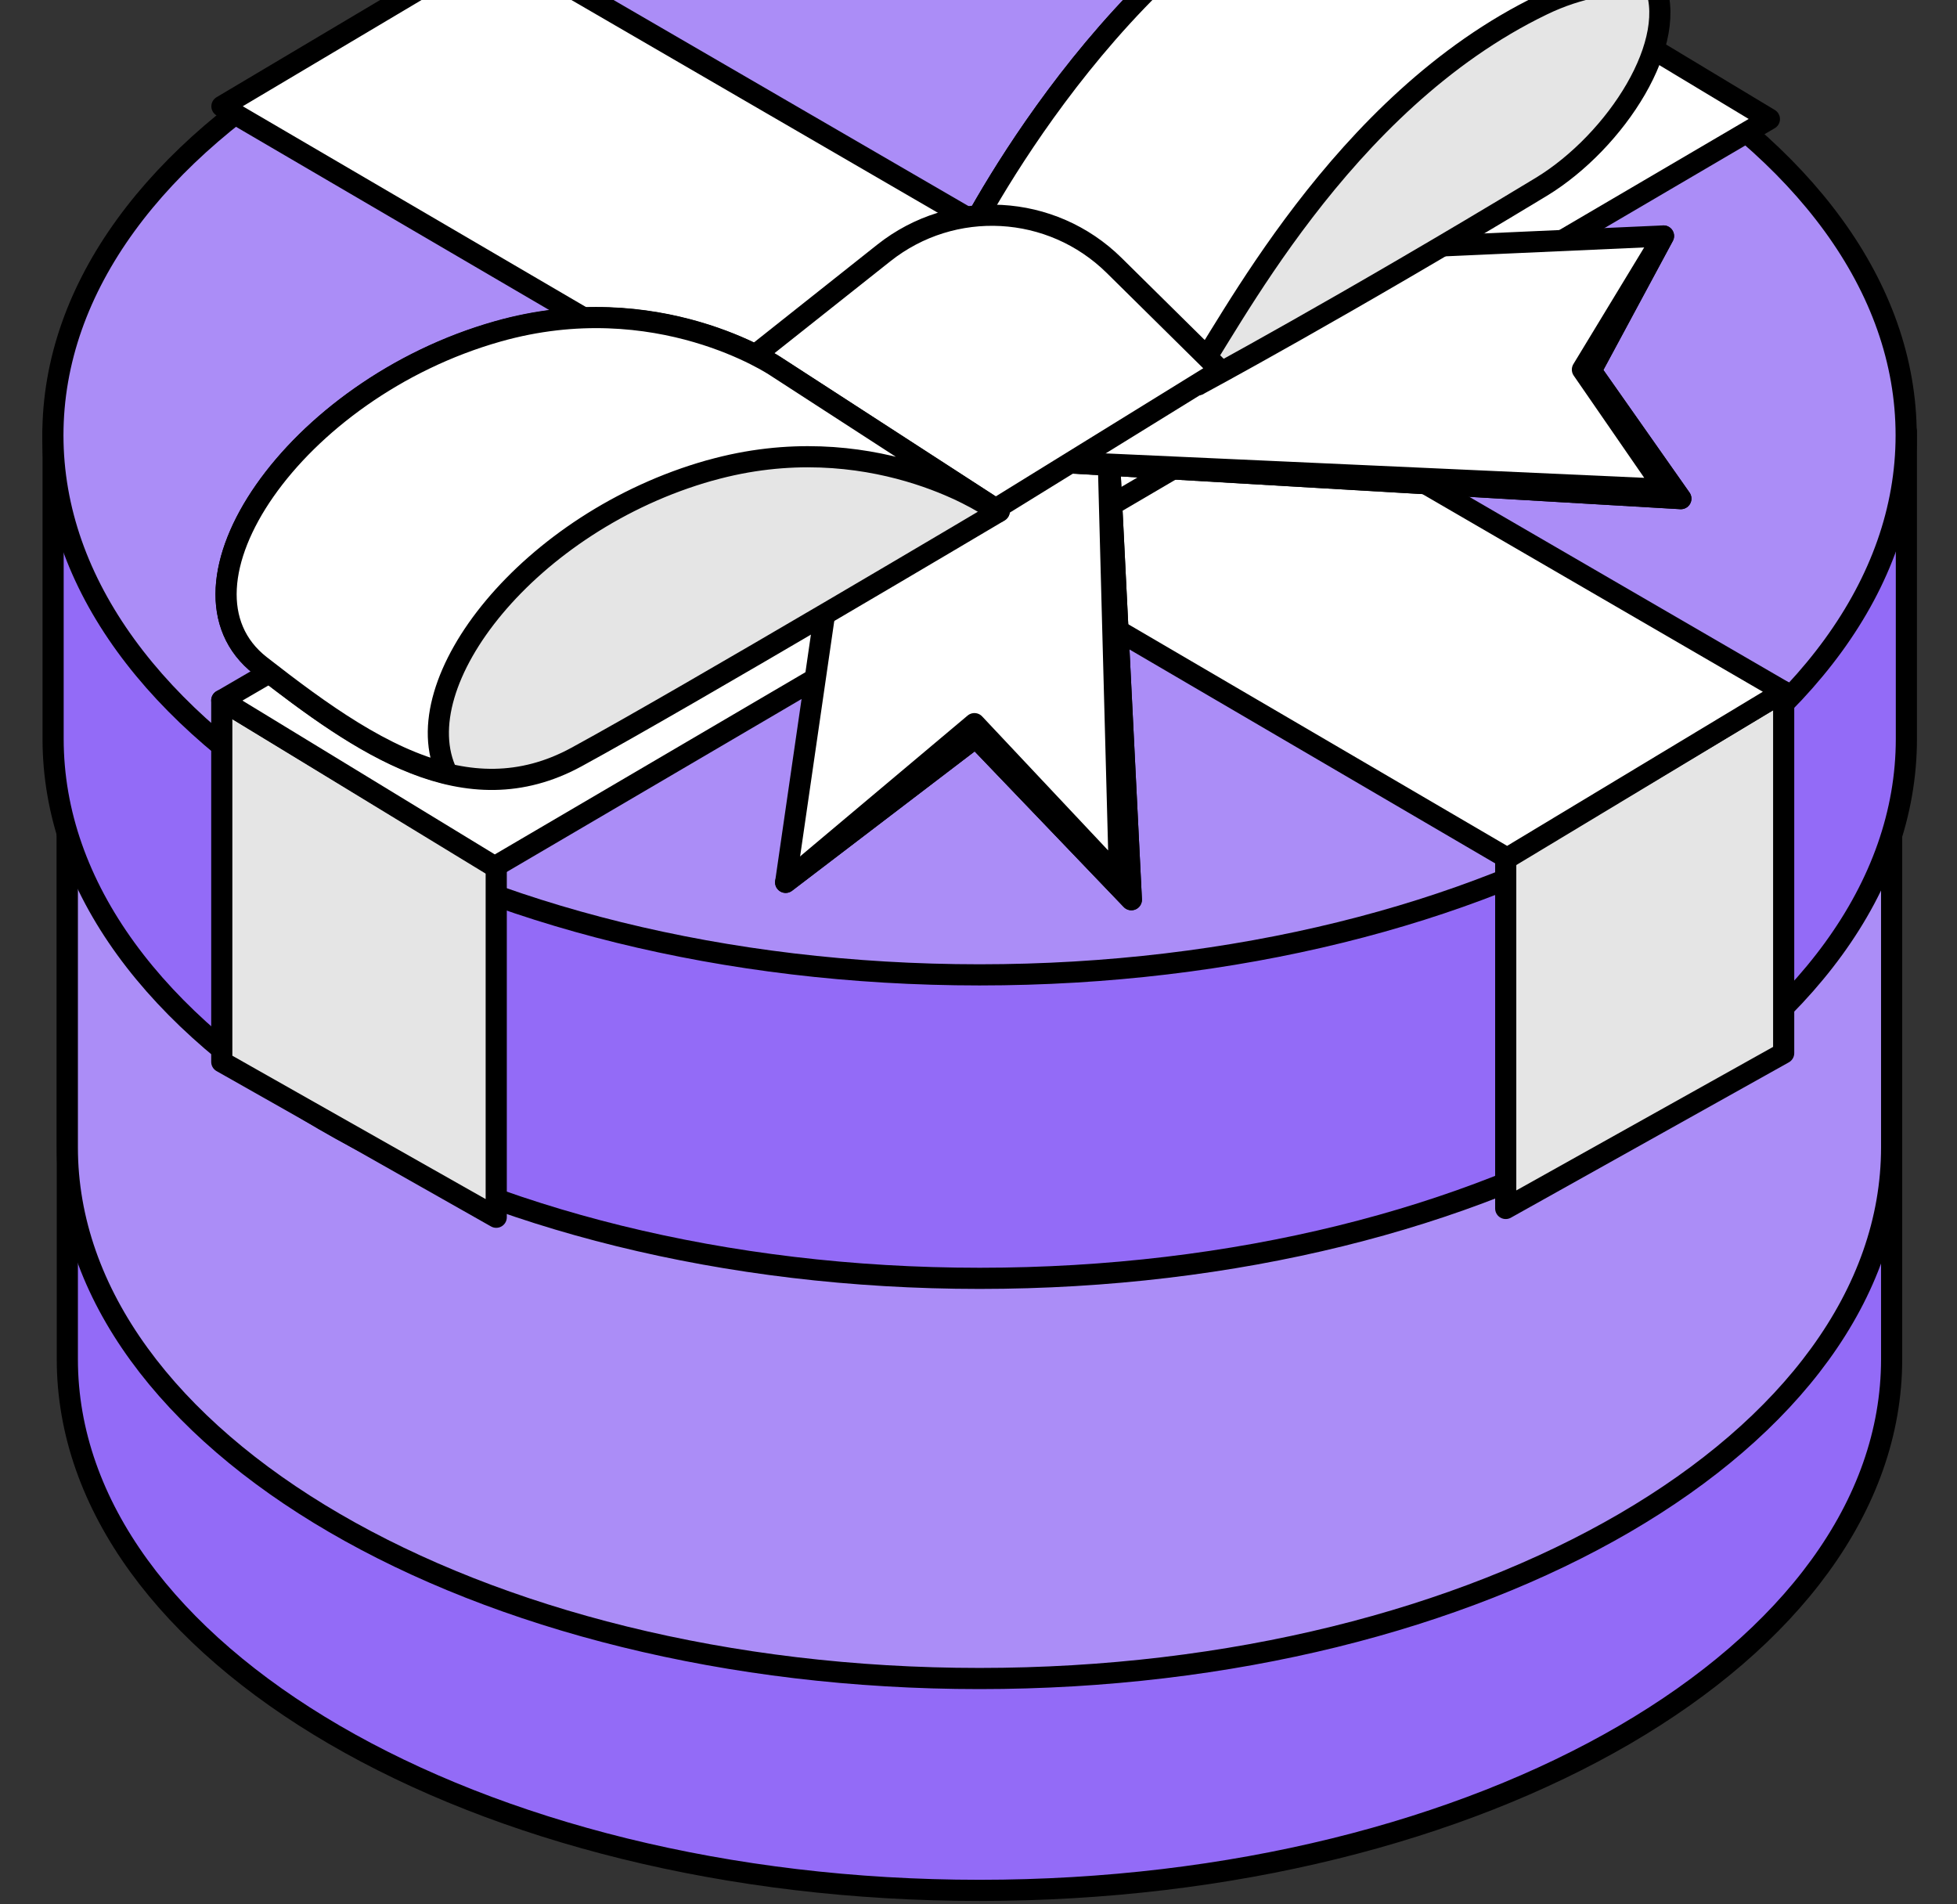 <?xml version="1.0" encoding="UTF-8"?> <svg xmlns="http://www.w3.org/2000/svg" width="37" height="36" viewBox="0 0 37 36" fill="none"><rect x="0" y="0" width="37" height="36" fill="#333333" stroke="none"/><path d="M35.764 11.146H1.273V25.695C1.273 31.241 8.992 35.736 18.519 35.736C28.045 35.736 35.764 31.241 35.764 25.695V11.146Z" fill="#936BF7" stroke="black" stroke-width="0.4" stroke-linejoin="round"></path><path d="M35.764 7.141H1.273V21.69C1.273 27.236 8.992 31.731 18.519 31.731C28.045 31.731 35.764 27.236 35.764 21.69V7.141Z" fill="#AB8DF7" stroke="black" stroke-width="0.4" stroke-linejoin="round"></path><path d="M18.519 21.258C28.043 21.258 35.764 16.762 35.764 11.216C35.764 5.671 28.043 1.175 18.519 1.175C8.994 1.175 1.273 5.671 1.273 11.216C1.273 16.762 8.994 21.258 18.519 21.258Z" fill="#936BF7" stroke="black" stroke-width="0.4" stroke-linejoin="round"></path><g style="mix-blend-mode:color-dodge"><path d="M18.519 21.216C9.096 21.216 1.448 16.817 1.282 11.354C1.282 11.412 1.273 11.474 1.273 11.532C1.273 17.078 8.992 21.574 18.519 21.574C28.045 21.574 35.764 17.078 35.764 11.532C35.764 11.474 35.76 11.412 35.756 11.354C35.59 16.817 27.941 21.216 18.519 21.216Z" fill="#936BF7"></path><path d="M18.519 21.216C9.096 21.216 1.448 16.817 1.282 11.354C1.282 11.412 1.273 11.474 1.273 11.532C1.273 17.078 8.992 21.574 18.519 21.574C28.045 21.574 35.764 17.078 35.764 11.532C35.764 11.474 35.76 11.412 35.756 11.354C35.59 16.817 27.941 21.216 18.519 21.216Z" stroke="black" stroke-width="0.4" stroke-linejoin="round"></path></g><path d="M36.039 8.159H1.004V13.967C1.004 19.6 8.848 24.166 18.523 24.166C28.199 24.166 36.043 19.6 36.043 13.967V8.159H36.039Z" fill="#936BF7" stroke="black" stroke-width="0.4" stroke-linejoin="round"></path><path d="M18.519 18.429C28.195 18.429 36.039 13.862 36.039 8.229C36.039 2.597 28.195 -1.97 18.519 -1.97C8.844 -1.97 1 2.597 1 8.229C1 13.862 8.844 18.429 18.519 18.429Z" fill="#AB8DF7" stroke="black" stroke-width="0.4" stroke-linejoin="round"></path><path d="M28.468 16.223V22.845L33.723 19.908V13.074L28.468 16.223Z" fill="#E5E5E5" stroke="black" stroke-width="0.4" stroke-linejoin="round"></path><path d="M4.196 2.01L28.496 16.223L33.722 13.074L9.369 -1.064L4.196 2.01Z" fill="white" stroke="black" stroke-width="0.4" stroke-linejoin="round"></path><path d="M9.382 16.385V23.011L4.193 20.074V13.24L9.382 16.385Z" fill="#E5E5E5" stroke="black" stroke-width="0.4" stroke-linejoin="round"></path><path d="M33.453 2.251L9.353 16.385L4.193 13.24L28.348 -0.823L33.453 2.251Z" fill="white" stroke="black" stroke-width="0.4" stroke-linejoin="round"></path><path d="M15.897 9.492L14.854 16.68L18.448 13.938L21.39 17.008L20.928 7.727L15.897 9.492Z" fill="white" stroke="black" stroke-width="0.4" stroke-linejoin="round"></path><g style="mix-blend-mode:color-dodge"><path d="M18.423 13.68L14.854 16.68L18.448 13.938L21.39 17.008L20.928 7.727L21.165 16.596L18.423 13.68Z" fill="#936BF7"></path><path d="M18.423 13.68L14.854 16.68L18.448 13.938L21.39 17.008L20.928 7.727L21.165 16.596L18.423 13.68Z" stroke="black" stroke-width="0.4" stroke-linejoin="round"></path></g><path d="M19.49 8.707L31.779 9.426L30.08 7.008L31.451 4.461L19.752 4.985L19.49 8.707Z" fill="white" stroke="black" stroke-width="0.4" stroke-linejoin="round"></path><g style="mix-blend-mode:color-dodge"><path d="M19.49 8.707L31.779 9.426L30.08 7.008L31.451 4.461L29.918 6.987L31.48 9.251L19.49 8.707Z" fill="#936BF7"></path><path d="M19.49 8.707L31.779 9.426L30.08 7.008L31.451 4.461L29.918 6.987L31.48 9.251L19.49 8.707Z" stroke="black" stroke-width="0.4" stroke-linejoin="round"></path></g><path d="M22.657 7.274L18.174 4.69C18.174 4.69 20.725 -0.545 24.925 -2.568C27.442 -3.781 30.346 -2.244 31.252 -0.366C31.796 0.76 30.55 2.675 29.142 3.531C25.382 5.807 22.661 7.27 22.661 7.27L22.657 7.274Z" fill="#E5E5E5" stroke="black" stroke-width="0.4" stroke-linejoin="round"></path><path d="M29.164 0.091C29.849 -0.241 30.564 -0.362 31.262 -0.333C30.373 -2.223 27.452 -3.785 24.922 -2.564C20.722 -0.545 18.171 4.694 18.171 4.694L22.521 7.199C23.198 6.269 25.325 1.94 29.164 0.091Z" fill="white" stroke="black" stroke-width="0.4" stroke-linejoin="round"></path><path d="M23.072 7L21.065 5.018C19.881 3.85 18.016 3.747 16.711 4.781L14.285 6.705L18.211 9.999L23.068 7H23.072Z" fill="white" stroke="black" stroke-width="0.4" stroke-linejoin="round"></path><path d="M14.671 6.933C14.671 6.933 12.431 5.413 9.411 6.269C5.56 7.357 3.013 11.1 4.924 12.588C6.835 14.075 8.8 15.454 10.898 14.312C12.996 13.169 18.892 9.667 18.892 9.667L14.671 6.933Z" fill="#E5E5E5" stroke="black" stroke-width="0.4" stroke-linejoin="round"></path><path d="M13.42 8.894C16.436 8.042 18.68 9.559 18.68 9.559L18.867 9.679L18.892 9.663L14.671 6.929C14.671 6.929 12.431 5.409 9.411 6.264C5.56 7.353 3.013 11.096 4.924 12.583C6.075 13.481 7.251 14.332 8.455 14.623C7.62 12.907 10.005 9.858 13.416 8.894H13.42Z" fill="white" stroke="black" stroke-width="0.4" stroke-linejoin="round"></path></svg> 